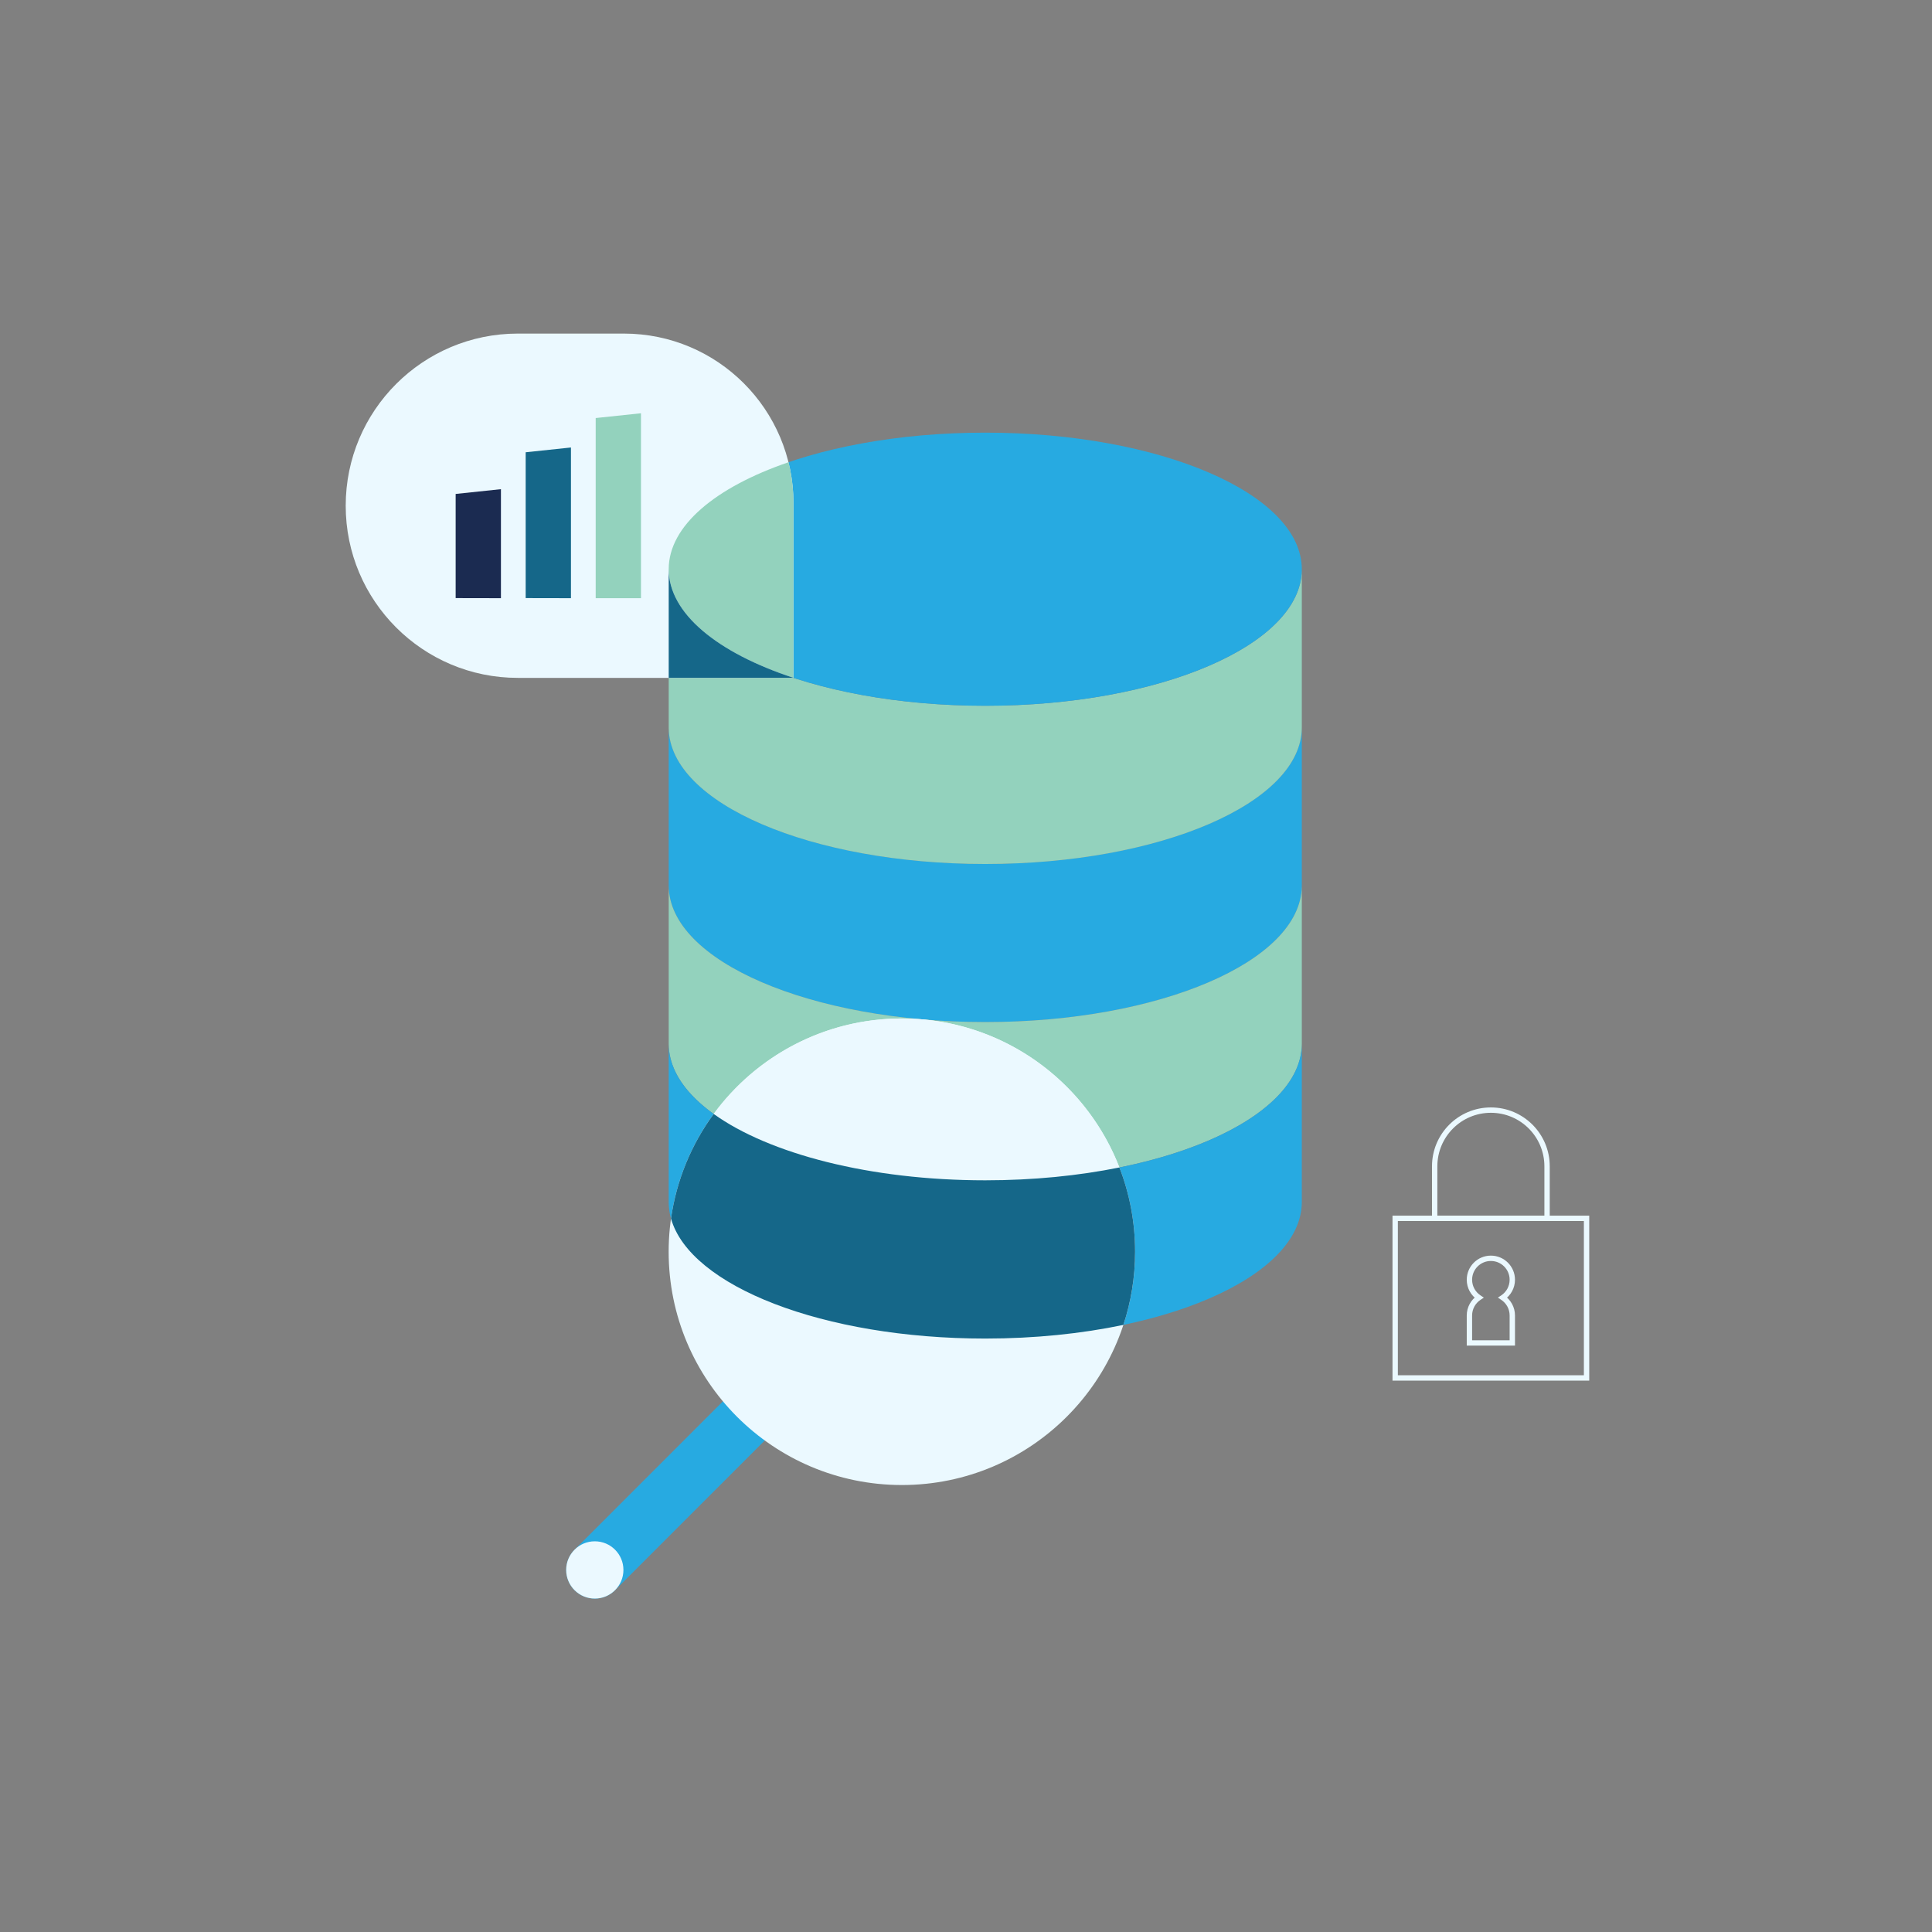<svg width="400" height="400" viewBox="0 0 400 400" fill="none" xmlns="http://www.w3.org/2000/svg">
<rect x="0" y="0" width="400" height="400" fill="#808080" stroke="none"/>
<path d="M269.526 183.321C269.526 183.329 269.526 183.337 269.526 183.345C269.526 198.962 240.183 211.622 203.987 211.622C167.933 211.622 138.678 199.061 138.451 183.528L138.449 183.345V150.582C138.449 166.198 167.791 178.858 203.987 178.858C240.042 178.858 269.297 166.297 269.524 150.765L269.526 150.582V183.321Z" fill="#27AAE1"/>
<path d="M269.526 216.072C269.526 216.08 269.526 216.089 269.526 216.097C269.526 231.713 240.183 244.372 203.987 244.372C167.933 244.372 138.678 231.811 138.451 216.28L138.449 216.097V183.333C138.449 198.95 167.791 211.609 203.987 211.609C240.042 211.609 269.297 199.048 269.524 183.516L269.526 183.333V216.072Z" fill="#93D2BD"/>
<path d="M269.526 248.834C269.526 248.842 269.526 248.85 269.526 248.858C269.526 264.474 240.183 277.134 203.987 277.134C167.933 277.134 138.678 264.573 138.451 249.041L138.449 248.858V216.094C138.449 231.711 167.791 244.371 203.987 244.371C240.042 244.371 269.297 231.81 269.524 216.277L269.526 216.094V248.834Z" fill="#27AAE1"/>
<path d="M163.495 276.302C165.81 273.986 169.564 273.986 171.878 276.302C174.194 278.618 174.194 282.372 171.878 284.687L127.34 329.235C125.026 331.551 121.272 331.551 118.957 329.235C116.642 326.92 116.642 323.166 118.957 320.851L163.495 276.302Z" fill="#27AAE1"/>
<path d="M129.074 325.041C129.074 328.315 126.42 330.969 123.146 330.969C119.872 330.969 117.218 328.315 117.218 325.041C117.218 321.765 119.872 319.111 123.146 319.111C126.42 319.111 129.074 321.765 129.074 325.041Z" fill="#EBF9FF"/>
<path d="M186.725 307.459C213.392 307.459 235.01 285.837 235.01 259.163C235.01 232.488 213.392 210.865 186.725 210.865C160.057 210.865 138.438 232.488 138.438 259.163C138.438 285.837 160.057 307.459 186.725 307.459Z" fill="#EBF9FF"/>
<path d="M186.725 210.865C188.03 210.865 189.323 210.917 190.603 211.019C190.848 211.041 191.093 211.062 191.338 211.082C209.84 212.837 225.3 225.033 231.763 241.715C223.33 243.42 213.916 244.373 203.987 244.373C180.111 244.373 159.217 238.864 147.76 230.632C156.547 218.647 170.727 210.865 186.725 210.865Z" fill="#EBF9FF"/>
<path d="M147.761 230.631C159.218 238.862 180.112 244.371 203.987 244.371C213.916 244.371 223.329 243.418 231.763 241.713C233.86 247.125 235.01 253.009 235.01 259.163C235.01 264.452 234.16 269.543 232.59 274.306C223.946 276.117 214.242 277.134 203.987 277.134C170.478 277.134 142.843 266.285 138.925 252.283C140.068 244.262 143.182 236.875 147.761 230.631Z" fill="#156789"/>
<path d="M329.034 251.688V285.843H288.303V251.688H329.034ZM289.412 284.734H327.925V252.798H289.412V284.734Z" fill="#EBF9FF"/>
<path d="M319.75 241.474C319.75 235.353 314.788 230.391 308.669 230.391C302.549 230.391 297.588 235.353 297.588 241.474V251.688H319.75V241.474ZM320.858 252.797H296.479V241.474C296.479 234.741 301.936 229.282 308.669 229.282C315.401 229.282 320.858 234.741 320.858 241.474V252.797Z" fill="#EBF9FF"/>
<path d="M311.124 268.658L310.816 268.196L310.122 268.658L310.816 269.119L311.124 268.658ZM313.108 278.042V278.597H313.662V278.042H313.108ZM304.229 278.042H303.675V278.597H304.229V278.042ZM306.213 268.658L306.521 269.119L307.215 268.658L306.521 268.196L306.213 268.658ZM308.669 260.517V261.072C310.815 261.072 312.554 262.811 312.554 264.957H313.108H313.662C313.662 262.199 311.426 259.963 308.669 259.963V260.517ZM313.108 264.957H312.554C312.554 266.309 311.865 267.499 310.816 268.196L311.124 268.658L311.431 269.119C312.774 268.225 313.662 266.696 313.662 264.957H313.108ZM311.124 268.658L310.816 269.119C311.865 269.816 312.554 271.006 312.554 272.358H313.108H313.662C313.662 270.62 312.774 269.089 311.431 268.196L311.124 268.658ZM313.108 272.358H312.554V278.042H313.108H313.662V272.358H313.108ZM313.108 278.042V277.488H304.229V278.042V278.597H313.108V278.042ZM304.229 278.042H304.784V272.358H304.229H303.675V278.042H304.229ZM304.229 272.358H304.784C304.784 271.006 305.472 269.816 306.521 269.119L306.213 268.658L305.906 268.196C304.563 269.089 303.675 270.62 303.675 272.358H304.229ZM306.213 268.658L306.521 268.196C305.472 267.499 304.784 266.309 304.784 264.957H304.229H303.675C303.675 266.696 304.563 268.225 305.906 269.119L306.213 268.658ZM304.229 264.957H304.784C304.784 262.811 306.523 261.072 308.669 261.072V260.517V259.963C305.911 259.963 303.675 262.199 303.675 264.957H304.229Z" fill="#EBF9FF"/>
<path d="M269.526 150.58C269.526 150.589 269.526 150.596 269.526 150.604C269.526 166.221 240.183 178.881 203.987 178.881C167.933 178.881 138.678 166.32 138.451 150.787L138.449 150.604V117.841C138.449 133.457 167.791 146.117 203.987 146.117C240.042 146.117 269.297 133.556 269.524 118.024L269.526 117.841V150.58Z" fill="#93D2BD"/>
<path d="M203.985 146.126C240.181 146.126 269.524 133.466 269.524 117.85C269.524 102.234 240.181 89.574 203.985 89.574C167.789 89.574 138.447 102.234 138.447 117.85C138.447 133.466 167.789 146.126 203.985 146.126Z" fill="#27AAE1"/>
<path d="M164.279 140.347H107.207C87.528 140.347 71.575 124.39 71.575 104.706C71.575 85.022 87.528 69.065 107.207 69.065H129.167C148.559 69.065 164.279 84.789 164.279 104.186V140.347Z" fill="#EBF9FF"/>
<path d="M163.247 95.7C163.921 98.417 164.279 101.26 164.279 104.186V140.348H164.276C148.578 135.181 138.447 127.027 138.447 117.85C138.447 108.877 148.136 100.879 163.247 95.7Z" fill="#93D2BD"/>
<path d="M103.713 123.85L94.338 123.832V102.267L103.713 101.277V123.85Z" fill="#1B2B51"/>
<path d="M132.706 123.851H123.331V86.551L132.706 85.561V123.851Z" fill="#93D2BD"/>
<path d="M118.21 123.85L108.835 123.832V93.637L118.21 92.647V123.85Z" fill="#156789"/>
<path d="M138.449 117.841C138.449 127.017 148.58 135.173 164.28 140.338V140.346H138.449V117.841Z" fill="#156789"/>
</svg>
